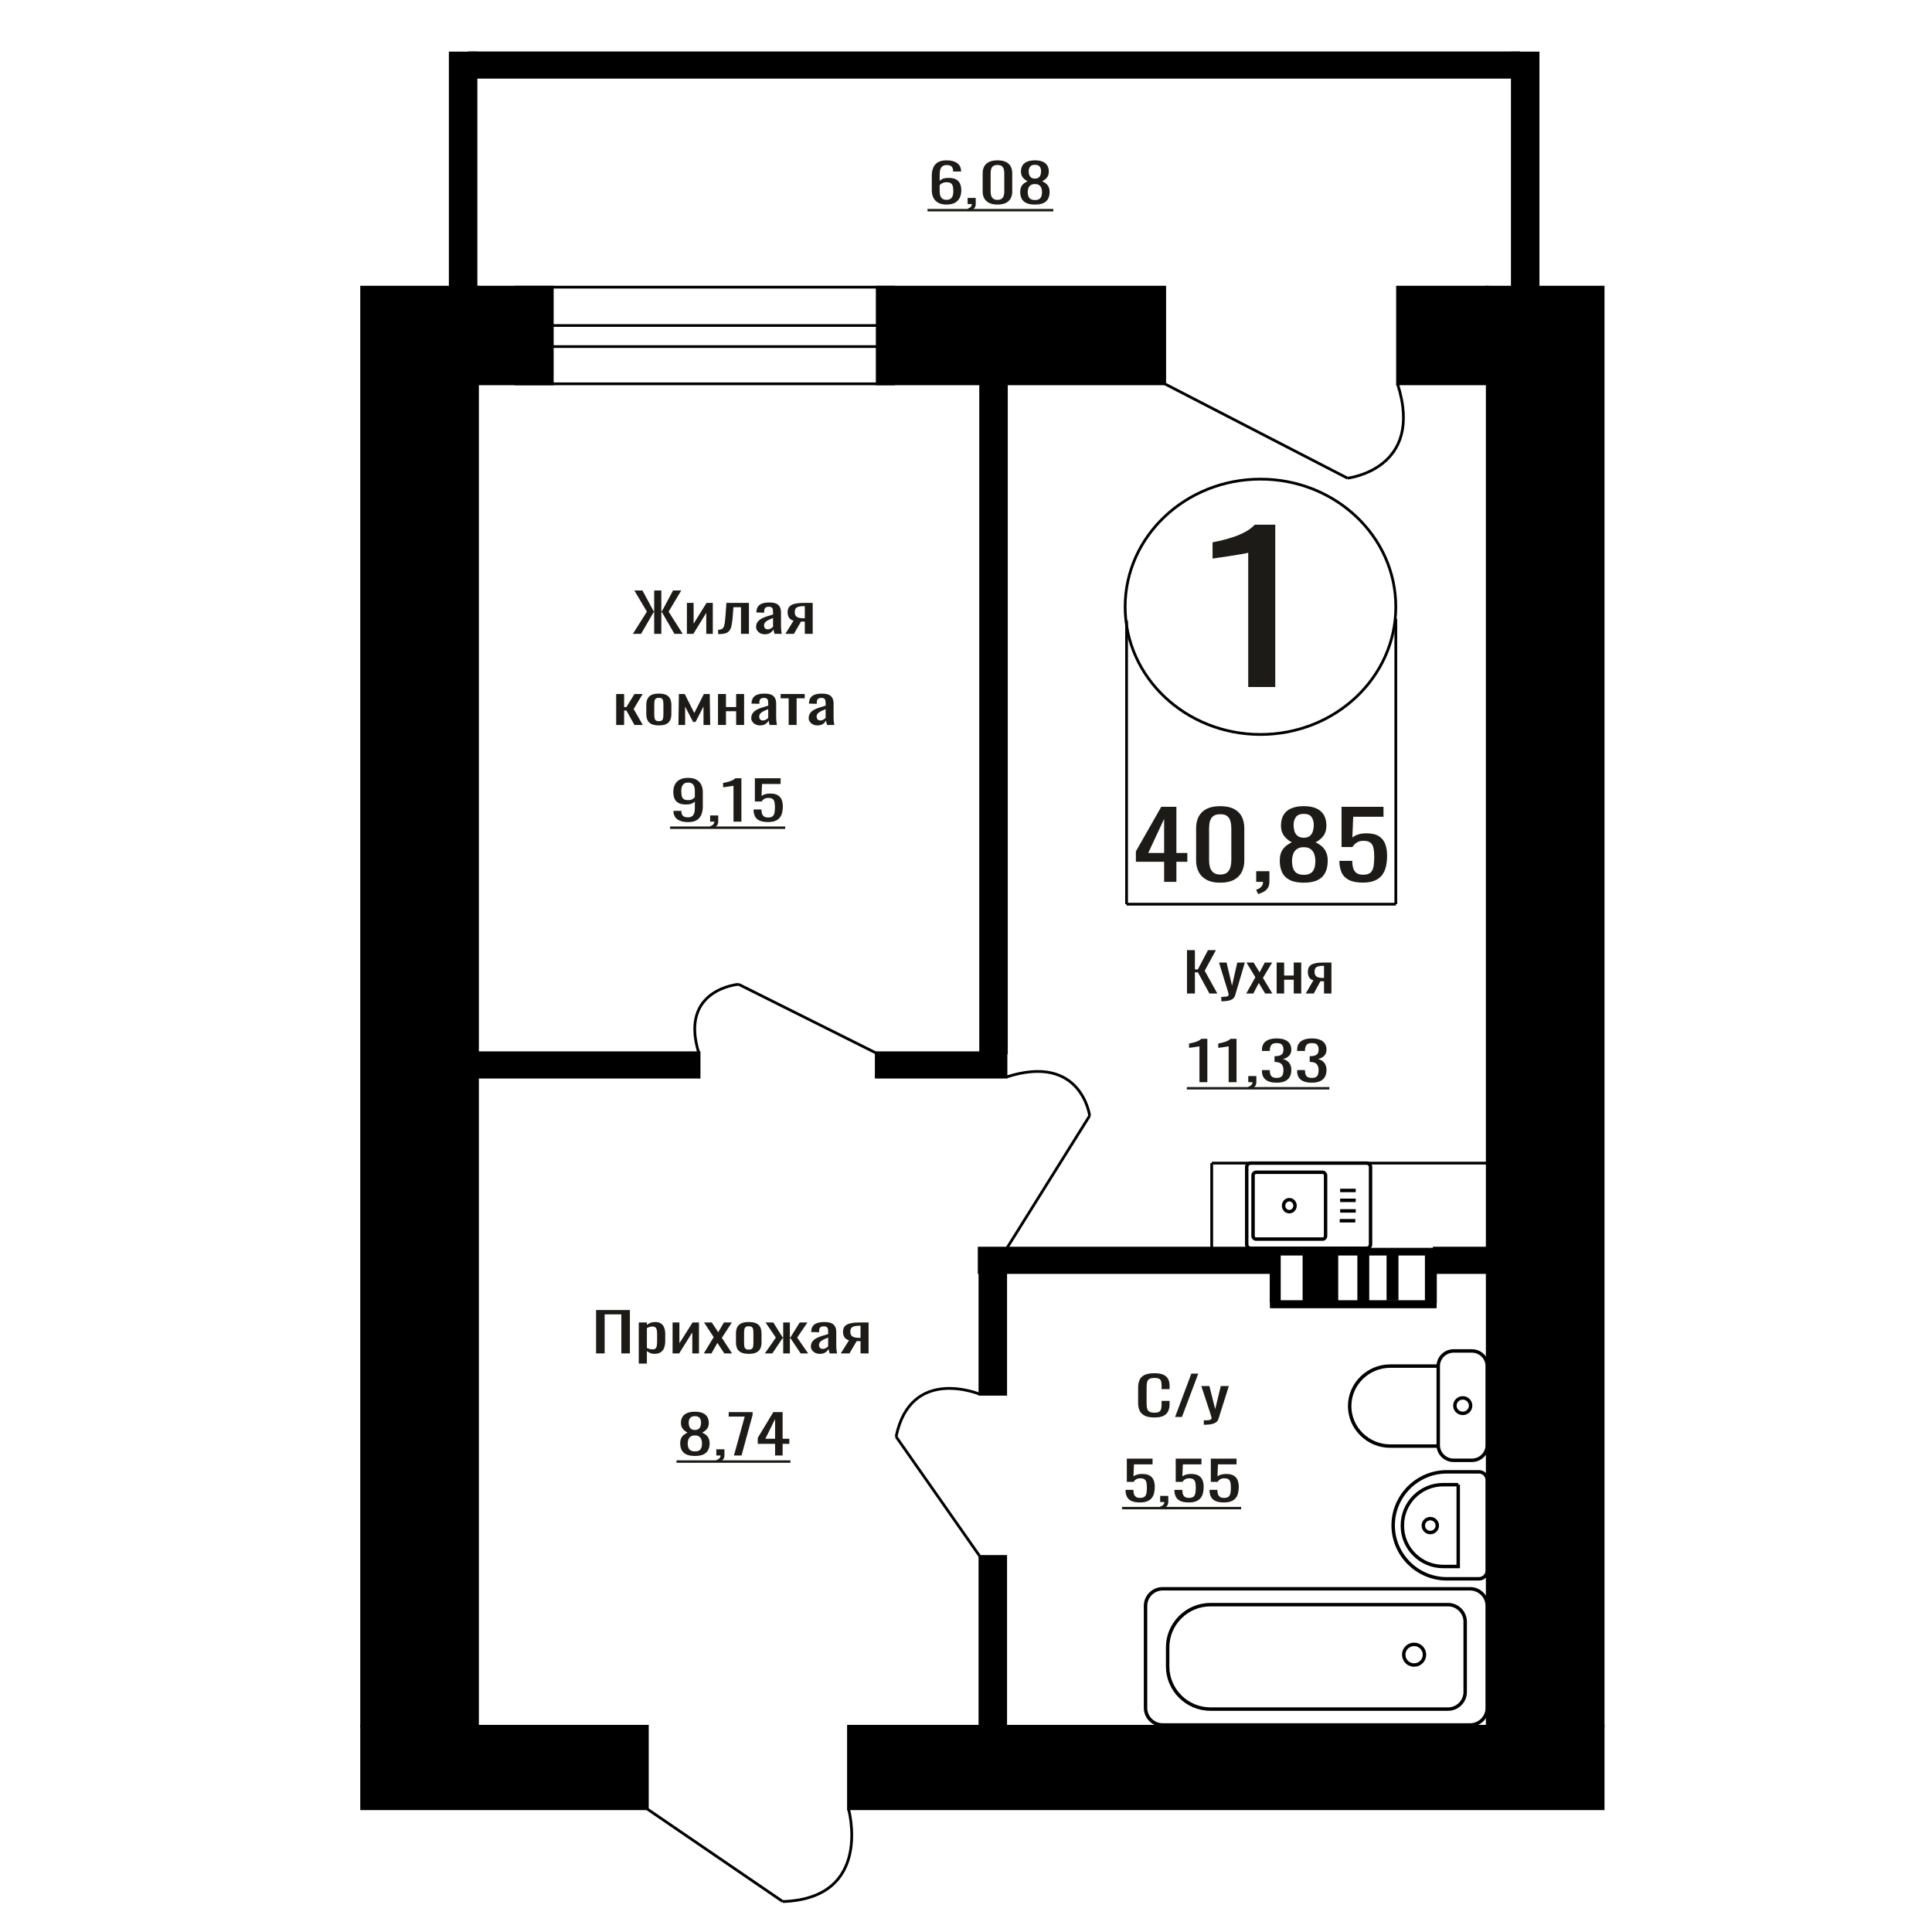 <?xml version="1.0" encoding="UTF-8"?>
<!DOCTYPE svg PUBLIC "-//W3C//DTD SVG 1.1//EN" "http://www.w3.org/Graphics/SVG/1.1/DTD/svg11.dtd">
<!-- Creator: CorelDRAW 2019 -->
<svg xmlns="http://www.w3.org/2000/svg" xml:space="preserve" width="140mm" height="140mm" version="1.1" style="shape-rendering:geometricPrecision; text-rendering:geometricPrecision; image-rendering:optimizeQuality; fill-rule:evenodd; clip-rule:evenodd"
viewBox="0 0 14000 14000"
 xmlns:xlink="http://www.w3.org/1999/xlink">
 <defs>
  <style type="text/css">
   <![CDATA[
    .str1 {stroke:black;stroke-width:25;stroke-miterlimit:22.926}
    .str0 {stroke:black;stroke-width:20;stroke-miterlimit:22.926}
    .fil0 {fill:none}
    .fil3 {fill:black}
    .fil2 {fill:#1C1B17}
    .fil1 {fill:#1C1B17;fill-rule:nonzero}
   ]]>
  </style>
 </defs>
 <g id="Слой_x0020_1">
  <polygon class="fil0 str0" points="6475.35,2781.31 6475.35,2080.84 3738.67,2080.84 3738.67,2781.31 4784.35,2781.31 "/>
  <polygon class="fil1" points="8601.35,7199.21 8601.35,6884.88 8658.71,6884.88 8658.71,7024.58 8680.03,7024.58 8753.64,6884.88 8811.01,6884.88 8729.78,7034.28 8821.16,7199.21 8763.8,7199.21 8680.54,7045.93 8658.71,7045.93 8658.71,7199.21 "/>
  <path id="1" class="fil1" d="M8850.08 7255.48l0 -31.82c13.2,0 23.69,-0.45 31.48,-1.36 7.78,-0.91 13.37,-2.59 16.76,-5.05 3.38,-2.45 5.07,-5.88 5.07,-10.28 0,-2.33 -1.19,-7.5 -3.56,-15.52 -2.37,-8.02 -4.9,-16.56 -7.61,-25.61l-58.88 -190.93 54.82 0 39.6 167.64 38.07 -167.64 54.83 0 -70.06 236.72c-3.05,10.86 -8.63,19.47 -16.75,25.8 -8.13,6.34 -18.53,10.93 -31.22,13.78 -12.69,2.85 -28.01,4.27 -45.94,4.27l-6.61 0z"/>
  <polygon id="2" class="fil1" points="9030.81,7199.21 9096.8,7081.24 9032.34,6974.91 9084.11,6974.91 9127.26,7045.93 9165.34,6974.91 9218.63,6974.91 9151.63,7086.28 9219.65,7199.21 9167.88,7199.21 9121.69,7123.15 9082.09,7199.21 "/>
  <polygon id="3" class="fil1" points="9251.14,7199.21 9251.14,6974.91 9305.46,6974.91 9305.46,7069.21 9375,7069.21 9375,6974.91 9429.31,6974.91 9429.31,7199.21 9375,7199.21 9375,7099.48 9305.46,7099.48 9305.46,7199.21 "/>
  <path id="4" class="fil1" d="M9461.81 7199.21l55.34 -95.07c-9.48,-2.85 -17.18,-7.12 -23.11,-12.81 -5.91,-5.69 -10.23,-12.68 -12.93,-20.96 -2.71,-8.27 -4.07,-17.59 -4.07,-27.94 0,-11.9 2.02,-22.12 6.09,-30.65 4.06,-8.54 10.49,-15.53 19.3,-20.96 8.79,-5.43 20.47,-9.44 35.02,-12.03 14.56,-2.59 32.49,-3.88 53.82,-3.88l56.85 0 0 224.3 -53.82 0 0 -88.48c-5.41,0 -9.98,-0.06 -13.7,-0.19 -3.72,-0.13 -7.78,-0.33 -12.19,-0.58l-48.22 89.25 -58.38 0zm126.41 -112.54c0.67,0 1.78,0 3.29,0 1.52,0 2.46,0 2.79,0l0 -88.09c-0.33,0 -1.27,0 -2.79,0 -1.51,0 -2.45,0 -2.78,0 -15.91,0 -28.52,1.49 -37.82,4.47 -9.31,2.97 -15.83,7.63 -19.56,13.97 -3.71,6.33 -5.57,14.81 -5.57,25.41 0,14.75 4.3,25.75 12.94,32.99 8.63,7.24 25.13,10.99 49.5,11.25z"/>
  <path class="fil1" d="M9045.03 4978.46l0 -973.05c-1.23,0.96 -14.96,3.87 -41.23,8.71 -26.26,4.84 -55.88,9.68 -88.85,14.52 -32.98,4.84 -62.29,9.2 -87.94,13.07 -25.65,3.88 -39.08,5.81 -40.3,5.81l0 -117.64c20.76,-3.87 44.88,-9.19 72.37,-15.97 27.47,-6.78 55.56,-15.01 84.26,-24.69 28.71,-9.68 56.19,-21.78 82.45,-36.31 26.25,-14.52 48.54,-31.46 66.87,-50.83l148.38 0 0 1176.38 -196.01 0z"/>
  <polygon class="fil1" points="4319.4,9807.29 4319.4,9492.96 4564.44,9492.96 4564.44,9807.29 4502.36,9807.29 4502.36,9524.39 4381.49,9524.39 4381.49,9807.29 "/>
  <path id="1" class="fil1" d="M4628.74 9881.02l0 -298.03 58.78 0 0 17.85c6.95,-5.69 15.38,-10.6 25.27,-14.74 9.89,-4.14 21.61,-6.21 35.16,-6.21 16.49,0 29.58,3.04 39.29,9.12 9.71,6.08 16.95,13.71 21.7,22.89 4.76,9.19 7.88,18.5 9.35,27.94 1.46,9.44 2.19,17.53 2.19,24.26l0 54.32c0,15.79 -2.19,30.73 -6.6,44.83 -4.38,14.09 -12.36,25.48 -23.89,34.14 -11.54,8.67 -27.76,13 -48.62,13 -11.36,0 -21.44,-2 -30.23,-6.01 -8.78,-4.01 -16.67,-8.6 -23.62,-13.78l0 90.42 -58.78 0zm101.09 -103.22c10.25,0 17.58,-2.65 21.97,-7.96 4.4,-5.3 7.15,-12.48 8.24,-21.54 1.1,-9.05 1.66,-19.01 1.66,-29.88l0 -54.32c0,-9.32 -0.74,-17.92 -2.21,-25.81 -1.46,-7.89 -4.58,-14.16 -9.33,-18.82 -4.77,-4.66 -12.28,-6.99 -22.53,-6.99 -7.7,0 -15.02,1.17 -21.99,3.5 -6.95,2.32 -12.99,5.04 -18.12,8.15l0 143.58c5.49,2.84 11.72,5.24 18.68,7.18 6.96,1.94 14.83,2.91 23.63,2.91z"/>
  <polygon id="2" class="fil1" points="4873.77,9807.29 4873.77,9582.99 4923.22,9582.99 4923.22,9733.95 5018.81,9582.99 5064.97,9582.99 5064.97,9807.29 5016.62,9807.29 5016.62,9655.17 4921.57,9807.29 "/>
  <polygon id="3" class="fil1" points="5100.12,9807.29 5171.55,9689.32 5101.78,9582.99 5157.82,9582.99 5204.51,9654.01 5245.73,9582.99 5303.41,9582.99 5230.89,9694.36 5304.52,9807.29 5248.48,9807.29 5198.48,9731.23 5155.63,9807.29 "/>
  <path id="4" class="fil1" d="M5425.95 9810.39c-23.44,0 -41.95,-3.36 -55.5,-10.09 -13.55,-6.72 -23.16,-16.29 -28.84,-28.71 -5.68,-12.42 -8.52,-27.04 -8.52,-43.85l0 -65.2c0,-16.81 2.84,-31.43 8.52,-43.85 5.68,-12.42 15.29,-21.99 28.84,-28.71 13.55,-6.73 32.06,-10.09 55.5,-10.09 23.43,0 41.84,3.36 55.22,10.09 13.37,6.72 22.89,16.29 28.57,28.71 5.68,12.42 8.51,27.04 8.51,43.85l0 65.2c0,16.81 -2.83,31.43 -8.51,43.85 -5.68,12.42 -15.2,21.99 -28.57,28.71 -13.38,6.73 -31.79,10.09 -55.22,10.09zm0 -30.65c11.36,0 19.31,-2.33 23.9,-6.99 4.57,-4.65 7.32,-10.8 8.24,-18.43 0.92,-7.63 1.38,-15.59 1.38,-23.87l0 -70.23c0,-8.54 -0.46,-16.56 -1.38,-24.06 -0.92,-7.51 -3.67,-13.65 -8.24,-18.44 -4.59,-4.78 -12.54,-7.18 -23.9,-7.18 -11.35,0 -19.41,2.4 -24.18,7.18 -4.76,4.79 -7.6,10.93 -8.51,18.44 -0.92,7.5 -1.37,15.52 -1.37,24.06l0 70.23c0,8.28 0.45,16.24 1.37,23.87 0.91,7.63 3.75,13.78 8.51,18.43 4.77,4.66 12.83,6.99 24.18,6.99z"/>
  <polygon id="5" class="fil1" points="5542.42,9807.29 5622.09,9692.81 5547.36,9582.99 5603.41,9582.99 5670.99,9690.87 5675.38,9690.87 5675.38,9582.99 5723.73,9582.99 5723.73,9690.87 5728.13,9690.87 5795.16,9582.99 5851.2,9582.99 5776.49,9692.81 5856.14,9807.29 5801.76,9807.29 5728.13,9697.08 5723.73,9697.08 5723.73,9807.29 5675.38,9807.29 5675.38,9697.08 5670.44,9697.08 5596.82,9807.29 "/>
  <path id="6" class="fil1" d="M5939.66 9810.39c-12.44,0 -23.43,-2.52 -32.96,-7.56 -9.53,-5.05 -17.03,-11.52 -22.53,-19.41 -5.49,-7.89 -8.24,-16.23 -8.24,-25.03 0,-13.97 3.3,-25.74 9.89,-35.31 6.59,-9.57 15.66,-17.66 27.2,-24.25 11.53,-6.6 24.9,-12.36 40.11,-17.27 15.2,-4.92 31.23,-9.7 48.08,-14.36l0 -15.91c0,-9.05 -0.74,-16.56 -2.21,-22.51 -1.46,-5.95 -4.49,-10.41 -9.06,-13.39 -4.58,-2.97 -11.44,-4.46 -20.6,-4.46 -8.06,0 -14.56,1.3 -19.51,3.88 -4.94,2.59 -8.51,6.28 -10.71,11.06 -2.21,4.79 -3.3,10.41 -3.3,16.88l0 11.26 -58.24 -1.56c0.73,-24.83 8.79,-43.14 24.18,-54.91 15.38,-11.77 39.19,-17.65 71.43,-17.65 31.49,0 53.84,6.08 67.02,18.24 13.19,12.15 19.78,29.75 19.78,52.77l0 102.45c0,6.98 0.27,13.71 0.82,20.18 0.56,6.47 1.29,12.48 2.2,18.04 0.92,5.57 1.74,10.8 2.48,15.72l-53.85 0c-1.1,-4.14 -2.48,-9.38 -4.12,-15.72 -1.65,-6.33 -2.84,-12.09 -3.57,-17.27 -3.66,8.8 -10.71,17.01 -21.15,24.65 -10.45,7.63 -24.82,11.44 -43.14,11.44zm23.08 -35.7c5.86,0 11.35,-1.16 16.48,-3.49 5.14,-2.33 9.71,-4.98 13.75,-7.95 4.02,-2.98 6.77,-5.37 8.24,-7.18l0 -63.65c-9.16,3.63 -17.77,7.25 -25.83,10.87 -8.05,3.62 -15.1,7.44 -21.15,11.45 -6.05,4.01 -10.8,8.54 -14.29,13.58 -3.48,5.04 -5.22,10.8 -5.22,17.27 0,9.05 2.38,16.17 7.15,21.34 4.76,5.18 11.71,7.76 20.87,7.76z"/>
  <path id="7" class="fil1" d="M6092.4 9807.29l59.89 -95.07c-10.25,-2.85 -18.59,-7.12 -25,-12.81 -6.4,-5.69 -11.07,-12.68 -14,-20.96 -2.94,-8.27 -4.41,-17.59 -4.41,-27.94 0,-11.9 2.2,-22.12 6.6,-30.65 4.39,-8.54 11.36,-15.53 20.88,-20.96 9.52,-5.43 22.16,-9.44 37.91,-12.03 15.75,-2.59 35.17,-3.88 58.24,-3.88l61.54 0 0 224.3 -58.25 0 0 -88.48c-5.86,0 -10.8,-0.06 -14.83,-0.19 -4.03,-0.13 -8.42,-0.33 -13.19,-0.58l-52.19 89.25 -63.19 0zm136.81 -112.54c0.73,0 1.93,0 3.57,0 1.65,0 2.66,0 3.02,0l0 -88.09c-0.36,0 -1.37,0 -3.02,0 -1.64,0 -2.66,0 -3.01,0 -17.22,0 -30.87,1.49 -40.94,4.47 -10.08,2.97 -17.13,7.63 -21.16,13.97 -4.02,6.33 -6.03,14.81 -6.03,25.41 0,14.75 4.65,25.75 14,32.99 9.34,7.24 27.2,10.99 53.57,11.25z"/>
  <ellipse class="fil0 str0" cx="9133.86" cy="4397.08" rx="980.65" ry="925.11"/>
  <line class="fil0 str0" x1="8163.6" y1="4496.74" x2="8163.6" y2= "6552.13" />
  <line class="fil0 str0" x1="10114.52" y1="4484.01" x2="10114.52" y2= "6552.12" />
  <line class="fil0 str0" x1="8163.6" y1="6552.12" x2="10114.52" y2= "6552.12" />
  <path class="fil1" d="M8435.73 6390.24l0 -145.67 -204.69 0 0 -75.19 183.79 -322.9 109.74 0 0 334.31 79.26 0 0 63.78 -79.26 0 0 145.67 -88.84 0zm-114.97 -209.45l114.97 0 0 -247.04 -114.97 247.04z"/>
  <path id="1" class="fil1" d="M8842.49 6396.28c-40.06,0 -73.02,-6.94 -98.85,-20.81 -25.85,-13.87 -45.01,-32.89 -57.49,-57.06 -12.49,-24.17 -18.73,-51.69 -18.73,-82.57l0 -234.29c0,-31.77 6.1,-59.63 18.28,-83.58 12.2,-23.94 31.22,-42.62 57.05,-56.05 25.85,-13.43 59.09,-20.14 99.74,-20.14 40.65,0 73.75,6.71 99.3,20.14 25.55,13.43 44.43,32.11 56.61,56.05 12.2,23.95 18.29,51.81 18.29,83.58l0 234.29c0,31.33 -6.24,59.07 -18.72,83.24 -12.48,24.17 -31.5,43.08 -57.05,56.73 -25.55,13.65 -58.36,20.47 -98.43,20.47zm0 -59.07c22.07,0 38.76,-4.93 50.09,-14.77 11.32,-9.85 19.16,-22.49 23.51,-37.93 4.36,-15.44 6.54,-31.44 6.54,-48l0 -235.63c0,-17.45 -2.04,-33.9 -6.1,-49.34 -4.06,-15.44 -11.76,-27.86 -23.08,-37.26 -11.33,-9.4 -28.32,-14.1 -50.96,-14.1 -22.64,0 -39.78,4.7 -51.39,14.1 -11.61,9.4 -19.45,21.82 -23.51,37.26 -4.08,15.44 -6.1,31.89 -6.1,49.34l0 235.63c0,16.56 2.18,32.56 6.53,48 4.36,15.44 12.48,28.08 24.39,37.93 11.9,9.84 28.6,14.77 50.08,14.77z"/>
  <path id="2" class="fil1" d="M9116.86 6478.18l-14.8 -30.88c15.68,-4.03 28.02,-11.08 37.01,-21.14 9.01,-10.07 13.51,-22.05 13.51,-35.92l-49.66 0 0 -77.2 95.82 0 0 75.86c0,23.72 -6.68,42.63 -20.03,56.72 -13.36,14.1 -33.97,24.95 -61.85,32.56z"/>
  <path id="3" class="fil1" d="M9447.85 6396.28c-42.39,0 -76.36,-6.49 -101.92,-19.47 -25.55,-12.97 -43.98,-31.44 -55.3,-55.38 -11.32,-23.94 -16.98,-52.03 -16.98,-84.25 0,-18.35 2.02,-34.46 6.08,-48.33 4.08,-13.88 10.02,-26.07 17.87,-36.59 7.84,-10.52 17.13,-19.69 27.87,-27.52 10.74,-7.84 22.5,-14.88 35.28,-21.15 -23.24,-12.08 -42.1,-27.86 -56.62,-47.33 -14.52,-19.46 -21.78,-44.19 -21.78,-74.18 0,-28.64 5.8,-53.48 17.42,-74.51 11.62,-21.04 29.76,-37.26 54.44,-48.67 24.68,-11.41 55.9,-17.12 93.64,-17.12 37.74,0 68.66,5.71 92.76,17.12 24.09,11.41 41.96,27.63 53.57,48.67 11.61,21.03 17.41,45.87 17.41,74.51 0,30.44 -7.11,55.27 -21.33,74.52 -14.23,19.24 -33.24,34.91 -57.05,46.99 12.77,6.27 24.52,13.31 35.27,21.15 10.74,7.83 20.03,17 27.88,27.52 7.84,10.52 13.93,22.71 18.28,36.59 4.36,13.87 6.54,29.98 6.54,48.33 0,32.22 -5.67,60.31 -16.98,84.25 -11.33,23.94 -29.62,42.41 -54.87,55.38 -25.27,12.98 -59.09,19.47 -101.48,19.47zm0 -57.06c22.64,0 40.07,-4.47 52.26,-13.43 12.19,-8.95 20.46,-21.03 24.82,-36.25 4.35,-15.21 6.53,-32.22 6.53,-51.02 0,-17 -2.47,-33 -7.4,-47.99 -4.94,-15 -13.5,-27.3 -25.7,-36.93 -12.18,-9.62 -29.02,-14.43 -50.51,-14.43 -21.49,0 -38.47,4.7 -50.95,14.1 -12.5,9.4 -21.35,21.59 -26.58,36.58 -5.22,15 -7.83,31.22 -7.83,48.67 0,18.8 2.32,35.81 6.97,51.02 4.64,15.22 13.2,27.3 25.69,36.25 12.49,8.96 30.05,13.43 52.7,13.43zm0 -268.52c19.73,-0.45 34.69,-5.15 44.85,-14.1 10.16,-8.95 17.27,-20.48 21.35,-34.57 4.06,-14.1 6.1,-28.76 6.1,-43.97 0,-22.38 -5.23,-41.4 -15.69,-57.07 -10.45,-15.66 -29.32,-23.49 -56.61,-23.49 -27.3,0 -46.46,7.83 -57.49,23.49 -11.03,15.67 -16.55,34.69 -16.55,57.07 0,15.21 2.03,29.87 6.1,43.97 4.06,14.09 11.46,25.62 22.2,34.57 10.75,8.95 25.99,13.65 45.74,14.1z"/>
  <path id="4" class="fil1" d="M9876.38 6395.61c-42.38,0 -76.07,-6.27 -101.03,-18.8 -24.98,-12.53 -42.83,-30.65 -53.57,-54.37 -10.75,-23.72 -16.12,-51.92 -16.12,-84.59l93.2 0c0,16.11 1.74,31.89 5.23,47.33 3.48,15.44 10.88,28.2 22.21,38.26 11.33,10.07 28.6,15.11 51.82,15.11 25.55,0 43.84,-5.71 54.87,-17.12 11.05,-11.41 18.01,-26.85 20.91,-46.32 2.9,-19.47 4.36,-41.51 4.36,-66.12 0,-24.62 -1.74,-45.54 -5.23,-62.77 -3.48,-17.23 -10.75,-30.43 -21.78,-39.61 -11.02,-9.17 -28.45,-13.76 -52.26,-13.76 -19.16,0 -35.42,4.59 -48.77,13.76 -13.35,9.18 -23.23,19.58 -29.62,31.22l-79.25 0 0 -291.35 303.97 0 0 71.83 -219.49 0 -6.1 150.37c11.61,-9.4 25.99,-16.78 43.11,-22.15 17.14,-5.37 36.74,-8.06 58.81,-8.06 38.31,0 68.36,6.94 90.15,20.81 21.77,13.88 37.16,32.9 46.16,57.07 8.99,24.16 13.49,51.91 13.49,83.24 0,27.75 -2.6,53.59 -7.83,77.53 -5.23,23.95 -14.38,44.76 -27.44,62.44 -13.07,17.67 -30.92,31.44 -53.56,41.28 -22.66,9.85 -51.4,14.77 -86.24,14.77z"/>
  <path class="fil1" d="M5035.77 10550.38c-25.99,0 -46.83,-3.75 -62.51,-11.25 -15.67,-7.5 -26.99,-18.18 -33.93,-32.02 -6.94,-13.84 -10.42,-30.07 -10.42,-48.7 0,-10.6 1.25,-19.92 3.74,-27.94 2.49,-8.02 6.14,-15.07 10.95,-21.15 4.82,-6.08 10.52,-11.38 17.1,-15.91 6.6,-4.53 13.81,-8.6 21.65,-12.22 -14.25,-6.99 -25.83,-16.11 -34.73,-27.36 -8.91,-11.25 -13.37,-25.55 -13.37,-42.88 0,-16.56 3.57,-30.92 10.69,-43.08 7.13,-12.15 18.25,-21.53 33.4,-28.13 15.13,-6.6 34.29,-9.9 57.43,-9.9 23.17,0 42.14,3.3 56.91,9.9 14.79,6.6 25.74,15.98 32.87,28.13 7.12,12.16 10.69,26.52 10.69,43.08 0,17.59 -4.37,31.95 -13.1,43.07 -8.73,11.13 -20.39,20.18 -35,27.17 7.85,3.62 15.06,7.69 21.65,12.22 6.59,4.53 12.29,9.83 17.1,15.91 4.8,6.08 8.55,13.13 11.22,21.15 2.67,8.02 4.01,17.34 4.01,27.94 0,18.63 -3.47,34.86 -10.43,48.7 -6.94,13.84 -18.16,24.52 -33.66,32.02 -15.49,7.5 -36.24,11.25 -62.26,11.25zm0 -32.98c13.9,0 24.6,-2.59 32.07,-7.76 7.48,-5.18 12.56,-12.16 15.23,-20.96 2.67,-8.8 4.01,-18.63 4.01,-29.49 0,-9.83 -1.51,-19.08 -4.54,-27.75 -3.03,-8.66 -8.28,-15.78 -15.77,-21.34 -7.48,-5.56 -17.8,-8.34 -31,-8.34 -13.17,0 -23.58,2.71 -31.25,8.14 -7.66,5.44 -13.08,12.49 -16.29,21.15 -3.21,8.67 -4.81,18.05 -4.81,28.14 0,10.86 1.42,20.69 4.27,29.49 2.85,8.8 8.11,15.78 15.77,20.96 7.65,5.17 18.43,7.76 32.31,7.76zm0 -155.23c12.12,-0.26 21.29,-2.97 27.53,-8.15 6.24,-5.17 10.6,-11.83 13.1,-19.98 2.49,-8.15 3.73,-16.62 3.73,-25.42 0,-12.93 -3.2,-23.93 -9.61,-32.98 -6.42,-9.06 -18,-13.59 -34.75,-13.59 -16.73,0 -28.49,4.53 -35.26,13.59 -6.76,9.05 -10.15,20.05 -10.15,32.98 0,8.8 1.25,17.27 3.75,25.42 2.49,8.15 7.03,14.81 13.62,19.98 6.59,5.18 15.94,7.89 28.04,8.15z"/>
  <path id="1" class="fil1" d="M5199.29 10597.73l-9.09 -17.85c9.63,-2.33 17.19,-6.41 22.71,-12.23 5.52,-5.82 8.29,-12.74 8.29,-20.76l-30.46 0 0 -44.63 58.78 0 0 43.85c0,13.72 -4.1,24.65 -12.29,32.79 -8.2,8.15 -20.84,14.43 -37.94,18.83z"/>
  <polygon id="2" class="fil1" points="5318.45,10546.89 5396.47,10265.16 5280.52,10265.16 5280.52,10232.56 5453.65,10232.56 5453.65,10252.74 5373.49,10546.89 "/>
  <path id="3" class="fil1" d="M5616.62 10546.89l0 -84.21 -125.58 0 0 -43.46 112.75 -186.66 67.34 0 0 193.26 48.62 0 0 36.86 -48.62 0 0 84.21 -54.51 0zm-70.54 -121.07l70.54 0 0 -142.81 -70.54 142.81z"/>
  <polygon id="4" class="fil2" points="4902.19,10582.17 5727.76,10582.17 5727.76,10599.81 4902.19,10599.81 "/>
  <path class="fil1" d="M8364.98 10271.46c-30.96,0 -55,-4.65 -72.1,-13.97 -17.11,-9.31 -29,-21.86 -35.65,-37.64 -6.67,-15.78 -10,-33.37 -10,-52.78l0 -110.98c0,-21.21 3.33,-39.71 10,-55.49 6.65,-15.78 18.54,-28.01 35.65,-36.68 17.1,-8.66 41.14,-13 72.1,-13 27.38,0 49.07,3.63 65.1,10.87 16.02,7.24 27.55,17.59 34.56,31.05 7.03,13.45 10.54,29.62 10.54,48.5l0 24.84 -57.79 0 0 -22.12c0,-11.64 -0.82,-21.93 -2.44,-30.85 -1.61,-8.93 -6.03,-15.85 -13.24,-20.76 -7.19,-4.92 -19.26,-7.38 -36.19,-7.38 -17.28,0 -29.88,2.66 -37.8,7.96 -7.92,5.3 -13.06,12.81 -15.4,22.51 -2.34,9.7 -3.5,21.02 -3.5,33.95l0 124.57c0,15.78 1.79,28.26 5.4,37.45 3.59,9.18 9.53,15.71 17.81,19.59 8.29,3.88 19.45,5.83 33.49,5.83 16.57,0 28.46,-2.66 35.65,-7.96 7.21,-5.3 11.71,-12.61 13.52,-21.93 1.79,-9.31 2.7,-20.17 2.7,-32.59l0 -23.29 57.79 0 0 23.29c0,19.14 -3.24,36.02 -9.73,50.64 -6.47,14.62 -17.63,26 -33.49,34.15 -15.84,8.15 -38.17,12.22 -66.98,12.22z"/>
  <polygon id="1" class="fil1" points="8515.14,10267.97 8632.9,9953.64 8683.14,9953.64 8564.85,10267.97 "/>
  <path id="2" class="fil1" d="M8723.1 10324.24l0 -31.82c14.05,0 25.21,-0.45 33.49,-1.36 8.29,-0.91 14.23,-2.59 17.83,-5.05 3.61,-2.45 5.41,-5.88 5.41,-10.28 0,-2.33 -1.27,-7.5 -3.79,-15.52 -2.52,-8.02 -5.22,-16.56 -8.1,-25.61l-62.65 -190.93 58.33 0 42.14 167.64 40.5 -167.64 58.34 0 -74.54 236.72c-3.24,10.86 -9.19,19.47 -17.83,25.8 -8.64,6.34 -19.71,10.93 -33.21,13.78 -13.5,2.85 -29.8,4.27 -48.89,4.27l-7.03 0z"/>
  <path class="fil0 str1" d="M10777.18 9899.24l0 572.91c0,60.37 -50.11,109.76 -111.37,109.76l-132.41 0c-61.26,0 -111.38,-49.39 -111.38,-109.76l0 -572.91c0,-60.36 50.12,-109.75 111.38,-109.75l132.41 0c61.26,0 111.37,49.39 111.37,109.75zm-355.16 0l0 579.77 -347.71 0c-161.79,0 -294.16,-130.44 -294.16,-289.88l0 -0.01c0,-159.43 132.37,-289.88 294.16,-289.88l347.71 0zm234.59 286.45c0,31.03 -25.53,56.18 -57.01,56.18 -31.49,0 -57.01,-25.15 -57.01,-56.18 0,-31.02 25.52,-56.17 57.01,-56.17 31.48,0 57.01,25.15 57.01,56.17z"/>
  <path class="fil0 str1" d="M9061.6 9045.37l842.41 0c15.11,0 27.48,-12.96 27.48,-28.79l0 -559.44c0,-15.84 -12.37,-28.79 -27.48,-28.79l-842.41 0c-15.11,0 -27.48,12.95 -27.48,28.79l0 559.44c0,15.83 12.37,28.79 27.48,28.79zm40.06 -66.45l482.39 0c11.86,0 21.56,-10.16 21.56,-22.58l0 -438.95c0,-12.43 -9.7,-22.6 -21.56,-22.6l-482.39 0c-11.86,0 -21.56,10.17 -21.56,22.6l0 438.95c0,12.42 9.7,22.58 21.56,22.58zm241.19 -198.64c22.89,0 41.45,-19.44 41.45,-43.42 0,-23.98 -18.56,-43.42 -41.45,-43.42 -22.88,0 -41.44,19.44 -41.44,43.42 0,23.98 18.56,43.42 41.44,43.42zm365.2 65.74l112.97 0m-109.83 -71.44l112.97 0m-112.97 -76.56l112.97 0m-112.97 -71.44l112.97 0"/>
  <path class="fil1" d="M4986.52 5957.25c-22.43,0 -41.59,-3.04 -57.44,-9.12 -15.85,-6.08 -27.88,-14.94 -36.07,-26.58 -8.2,-11.64 -12.46,-25.74 -12.82,-42.3 0,-0.51 0,-1.1 0,-1.74 0,-0.65 0,-1.23 0,-1.75l57.17 0c0,15 3.39,26.58 10.16,34.73 6.76,8.15 19.94,12.23 39.53,12.23 10.69,0 19.6,-2.4 26.73,-7.18 7.12,-4.79 12.46,-12.16 16.03,-22.12 3.55,-9.96 5.34,-22.58 5.34,-37.84l0 -47.73c-5.34,6.47 -13.27,11.71 -23.78,15.72 -10.5,4.01 -23.6,6.01 -39.27,6.01 -23.88,0 -42.58,-3.82 -56.11,-11.45 -13.54,-7.63 -23.07,-18.24 -28.59,-31.82 -5.52,-13.58 -8.29,-29.43 -8.29,-47.54 0,-19.14 3.57,-36.41 10.7,-51.8 7.12,-15.39 18.61,-27.62 34.47,-36.67 15.85,-9.06 36.6,-13.59 62.24,-13.59 24.93,0 45.24,4.6 60.91,13.78 15.69,9.19 27.17,21.54 34.47,37.06 7.31,15.52 10.96,32.86 10.96,52l0 105.55c0,20.18 -3.21,38.81 -9.62,55.88 -6.41,17.08 -17.27,30.73 -32.6,40.94 -15.31,10.22 -36.68,15.33 -64.12,15.33zm0 -159.1c12.47,0 22.62,-2.27 30.46,-6.79 7.84,-4.53 13.89,-9.51 18.17,-14.94l0 -46.57c0,-10.87 -1.43,-20.76 -4.28,-29.69 -2.85,-8.92 -7.84,-16.04 -14.95,-21.34 -7.14,-5.3 -16.93,-7.96 -29.4,-7.96 -12.46,0 -22.35,2.72 -29.65,8.15 -7.31,5.44 -12.47,12.49 -15.5,21.15 -3.03,8.67 -4.53,18.18 -4.53,28.53 0,12.41 0.79,23.93 2.39,34.53 1.61,10.61 5.88,19.08 12.82,25.42 6.96,6.34 18.44,9.51 34.47,9.51z"/>
  <path id="1" class="fil1" d="M5154.32 6004.6l-9.09 -17.85c9.62,-2.33 17.18,-6.41 22.7,-12.23 5.53,-5.82 8.29,-12.74 8.29,-20.76l-30.46 0 0 -44.63 58.79 0 0 43.85c0,13.72 -4.11,24.65 -12.3,32.79 -8.19,8.15 -20.83,14.43 -37.93,18.83z"/>
  <path id="2" class="fil1" d="M5315.16 5953.76l0 -260c-0.36,0.26 -4.36,1.03 -12.02,2.33 -7.67,1.29 -16.3,2.59 -25.91,3.88 -9.63,1.29 -18.18,2.46 -25.66,3.49 -7.48,1.04 -11.4,1.55 -11.76,1.55l0 -31.43c6.06,-1.03 13.1,-2.46 21.11,-4.27 8.02,-1.81 16.21,-4.01 24.58,-6.59 8.37,-2.59 16.39,-5.83 24.04,-9.71 7.67,-3.88 14.17,-8.4 19.51,-13.58l43.28 0 0 314.33 -57.17 0z"/>
  <path id="3" class="fil1" d="M5565.23 5956.86c-26.01,0 -46.66,-3.62 -61.99,-10.86 -15.31,-7.24 -26.27,-17.72 -32.85,-31.43 -6.6,-13.72 -9.89,-30.01 -9.89,-48.9l57.17 0c0,9.31 1.08,18.43 3.21,27.36 2.14,8.92 6.68,16.3 13.63,22.12 6.94,5.82 17.55,8.73 31.78,8.73 15.69,0 26.91,-3.3 33.67,-9.9 6.78,-6.59 11.04,-15.52 12.83,-26.77 1.78,-11.26 2.68,-24 2.68,-38.23 0,-14.23 -1.08,-26.32 -3.21,-36.28 -2.14,-9.96 -6.6,-17.59 -13.36,-22.9 -6.77,-5.3 -17.46,-7.95 -32.07,-7.95 -11.74,0 -21.73,2.65 -29.92,7.95 -8.19,5.31 -14.25,11.32 -18.16,18.05l-48.64 0 0 -168.42 186.5 0 0 41.52 -134.65 0 -3.75 86.93c7.12,-5.43 15.95,-9.7 26.45,-12.81 10.51,-3.1 22.53,-4.65 36.06,-4.65 23.52,0 41.96,4.01 55.32,12.03 13.35,8.02 22.79,19.01 28.31,32.98 5.52,13.97 8.29,30.01 8.29,48.12 0,16.04 -1.61,30.98 -4.81,44.82 -3.21,13.84 -8.82,25.87 -16.84,36.09 -8.01,10.22 -18.96,18.18 -32.85,23.87 -13.9,5.69 -31.54,8.53 -52.91,8.53z"/>
  <polygon id="4" class="fil2" points="4855.61,5989.04 5689.74,5989.04 5689.74,6006.68 4855.61,6006.68 "/>
  <path class="fil0 str1" d="M10617.28 11751.54l0 509.53c0,67.98 -55.81,123.6 -124.04,123.6l-1721.92 0c-170.58,0 -310.13,-139.05 -310.13,-309l0 -138.73c0,-169.96 139.55,-309 310.13,-309l1721.92 0c68.23,0 124.04,55.62 124.04,123.6zm159.9 -115.09l0 739.7c0,67.98 -55.83,123.6 -124.04,123.6l-2228.13 0c-68.23,0 -124.05,-55.62 -124.05,-123.6l0 -739.7c0,-67.97 55.82,-123.59 124.05,-123.59l2228.13 0c68.21,0 124.04,55.62 124.04,123.59zm-454.9 354.1c0,41.35 -33.65,74.88 -75.16,74.88 -41.5,0 -75.16,-33.53 -75.16,-74.88 0,-41.36 33.66,-74.89 75.16,-74.89 41.51,0 75.16,33.53 75.16,74.89z"/>
  <path class="fil1" d="M8260.54 10887.29c-26.01,0 -46.66,-3.62 -61.99,-10.86 -15.31,-7.24 -26.27,-17.72 -32.85,-31.43 -6.6,-13.72 -9.89,-30.01 -9.89,-48.9l57.17 0c0,9.31 1.08,18.43 3.21,27.36 2.13,8.92 6.68,16.3 13.63,22.12 6.94,5.82 17.55,8.73 31.78,8.73 15.69,0 26.91,-3.3 33.67,-9.9 6.77,-6.59 11.04,-15.52 12.83,-26.77 1.78,-11.26 2.67,-24 2.67,-38.23 0,-14.23 -1.07,-26.32 -3.2,-36.28 -2.14,-9.96 -6.6,-17.59 -13.36,-22.9 -6.77,-5.3 -17.46,-7.95 -32.07,-7.95 -11.75,0 -21.73,2.65 -29.92,7.95 -8.19,5.31 -14.25,11.32 -18.16,18.05l-48.64 0 0 -168.42 186.5 0 0 41.52 -134.66 0 -3.74 86.93c7.12,-5.43 15.94,-9.7 26.45,-12.81 10.51,-3.1 22.53,-4.65 36.06,-4.65 23.52,0 41.96,4.01 55.32,12.03 13.35,8.02 22.79,19.01 28.31,32.98 5.52,13.97 8.29,30.01 8.29,48.12 0,16.04 -1.61,30.98 -4.81,44.82 -3.21,13.84 -8.83,25.87 -16.84,36.09 -8.01,10.22 -18.96,18.18 -32.85,23.87 -13.9,5.69 -31.54,8.53 -52.91,8.53z"/>
  <path id="1" class="fil1" d="M8415.51 10935.03l-9.09 -17.85c9.62,-2.33 17.18,-6.41 22.71,-12.23 5.52,-5.82 8.29,-12.74 8.29,-20.76l-30.46 0 0 -44.63 58.78 0 0 43.85c0,13.72 -4.1,24.65 -12.3,32.79 -8.19,8.15 -20.83,14.43 -37.93,18.83z"/>
  <path id="2" class="fil1" d="M8614.83 10887.29c-26.02,0 -46.67,-3.62 -62,-10.86 -15.31,-7.24 -26.27,-17.72 -32.85,-31.43 -6.6,-13.72 -9.89,-30.01 -9.89,-48.9l57.17 0c0,9.31 1.08,18.43 3.21,27.36 2.14,8.92 6.68,16.3 13.64,22.12 6.93,5.82 17.54,8.73 31.78,8.73 15.68,0 26.9,-3.3 33.66,-9.9 6.78,-6.59 11.05,-15.52 12.84,-26.77 1.77,-11.26 2.67,-24 2.67,-38.23 0,-14.23 -1.08,-26.32 -3.21,-36.28 -2.14,-9.96 -6.6,-17.59 -13.36,-22.9 -6.77,-5.3 -17.46,-7.95 -32.07,-7.95 -11.74,0 -21.73,2.65 -29.92,7.95 -8.19,5.31 -14.25,11.32 -18.16,18.05l-48.64 0 0 -168.42 186.5 0 0 41.52 -134.65 0 -3.75 86.93c7.12,-5.43 15.95,-9.7 26.45,-12.81 10.51,-3.1 22.53,-4.65 36.07,-4.65 23.52,0 41.95,4.01 55.31,12.03 13.36,8.02 22.79,19.01 28.31,32.98 5.52,13.97 8.29,30.01 8.29,48.12 0,16.04 -1.61,30.98 -4.81,44.82 -3.2,13.84 -8.82,25.87 -16.84,36.09 -8.01,10.22 -18.96,18.18 -32.85,23.87 -13.89,5.69 -31.53,8.53 -52.9,8.53z"/>
  <path id="3" class="fil1" d="M8869.18 10887.29c-26.01,0 -46.67,-3.62 -61.99,-10.86 -15.31,-7.24 -26.27,-17.72 -32.86,-31.43 -6.59,-13.72 -9.88,-30.01 -9.88,-48.9l57.17 0c0,9.31 1.07,18.43 3.21,27.36 2.13,8.92 6.68,16.3 13.63,22.12 6.94,5.82 17.54,8.73 31.78,8.73 15.68,0 26.91,-3.3 33.67,-9.9 6.77,-6.59 11.04,-15.52 12.83,-26.77 1.78,-11.26 2.67,-24 2.67,-38.23 0,-14.23 -1.07,-26.32 -3.21,-36.28 -2.13,-9.96 -6.59,-17.59 -13.35,-22.9 -6.78,-5.3 -17.46,-7.95 -32.07,-7.95 -11.75,0 -21.73,2.65 -29.92,7.95 -8.2,5.31 -14.26,11.32 -18.17,18.05l-48.63 0 0 -168.42 186.5 0 0 41.52 -134.66 0 -3.74 86.93c7.12,-5.43 15.94,-9.7 26.45,-12.81 10.51,-3.1 22.53,-4.65 36.06,-4.65 23.52,0 41.96,4.01 55.31,12.03 13.36,8.02 22.79,19.01 28.32,32.98 5.52,13.97 8.29,30.01 8.29,48.12 0,16.04 -1.62,30.98 -4.81,44.82 -3.21,13.84 -8.83,25.87 -16.84,36.09 -8.02,10.22 -18.96,18.18 -32.86,23.87 -13.89,5.69 -31.53,8.53 -52.9,8.53z"/>
  <polygon id="4" class="fil2" points="8130.69,10919.47 8993.69,10919.47 8993.69,10937.11 8130.69,10937.11 "/>
  <polygon id="5" class="fil2" points="8993.69,10919.47 8993.69,10919.47 8993.69,10937.11 8993.69,10937.11 "/>
  <polygon id="6" class="fil2" points="8130.69,11579.95 8130.69,11579.95 8130.69,11597.59 8130.69,11597.59 "/>
  <polygon id="7" class="fil2" points="8130.69,11579.95 8130.69,11579.95 8130.69,11597.59 8130.69,11597.59 "/>
  <path class="fil0 str1" d="M10777.18 10725.66l0 654.71c0,33.15 -27.19,60.26 -60.43,60.26l-232.55 0c-213.8,0 -388.71,-174.42 -388.71,-387.61l0 -0.01c0,-213.19 174.91,-387.61 388.71,-387.61l232.55 0c33.24,0 60.43,27.11 60.43,60.26zm-210.31 32.78l0 592.92 -109.54 0c-162.32,0 -295.13,-132.43 -295.13,-294.29l0 -4.34c0,-161.85 132.81,-294.29 295.13,-294.29l109.54 0zm-151.76 296.46c0,27.86 -22.64,50.43 -50.58,50.43 -27.93,0 -50.57,-22.57 -50.57,-50.43 0,-27.85 22.64,-50.43 50.57,-50.43 27.94,0 50.58,22.58 50.58,50.43z"/>
  <line class="fil0 str0" x1="7100.96" y1="11278.63" x2="6493.34" y2= "10410.67" />
  <path class="fil0 str0" d="M7100.96 10103.31c0,0 -500.98,-210.5 -607.62,307.36"/>
  <polygon class="fil1" points="4586.3,4592.97 4687.64,4432.31 4596.55,4278.64 4655.29,4278.64 4737.22,4430.37 4740.46,4430.37 4740.46,4278.64 4792.2,4278.64 4792.2,4430.37 4795.98,4430.37 4877.36,4278.64 4936.65,4278.64 4845.02,4432.31 4946.89,4592.97 4887.07,4592.97 4796.52,4435.81 4792.2,4435.81 4792.2,4592.97 4740.46,4592.97 4740.46,4435.81 4736.68,4435.81 4645.59,4592.97 "/>
  <polygon id="1" class="fil1" points="4977.63,4592.97 4977.63,4368.67 5026.13,4368.67 5026.13,4519.63 5119.91,4368.67 5165.19,4368.67 5165.19,4592.97 5117.76,4592.97 5117.76,4440.85 5024.52,4592.97 "/>
  <path id="2" class="fil1" d="M5204 4594.91l0 -31.43c10.78,0 19.31,-1.55 25.6,-4.66 6.29,-3.1 11.14,-8.34 14.56,-15.72 3.41,-7.37 6.01,-17.33 7.8,-29.88 1.81,-12.54 3.42,-28.26 4.87,-47.15l7 -97.4 163.31 0 0 224.3 -57.67 0 0 -192.87 -54.97 0 -4.85 65.97c-1.81,25.62 -4.4,46.83 -7.82,63.65 -3.42,16.81 -8.71,29.94 -15.91,39.38 -7.18,9.45 -16.79,16.11 -28.83,19.99 -12.04,3.88 -27.57,5.82 -46.63,5.82l-6.46 0z"/>
  <path id="3" class="fil1" d="M5541.41 4596.07c-12.21,0 -22.98,-2.52 -32.33,-7.56 -9.35,-5.05 -16.71,-11.52 -22.1,-19.41 -5.39,-7.89 -8.08,-16.23 -8.08,-25.03 0,-13.97 3.23,-25.74 9.69,-35.31 6.47,-9.57 15.36,-17.66 26.68,-24.25 11.32,-6.6 24.44,-12.36 39.35,-17.27 14.92,-4.92 30.64,-9.7 47.17,-14.36l0 -15.91c0,-9.05 -0.72,-16.56 -2.16,-22.51 -1.44,-5.95 -4.41,-10.41 -8.89,-13.39 -4.49,-2.97 -11.23,-4.46 -20.21,-4.46 -7.91,0 -14.28,1.3 -19.14,3.88 -4.85,2.59 -8.35,6.28 -10.5,11.06 -2.17,4.79 -3.24,10.41 -3.24,16.88l0 11.26 -57.14 -1.56c0.72,-24.83 8.62,-43.14 23.72,-54.91 15.08,-11.77 38.45,-17.65 70.07,-17.65 30.9,0 52.83,6.08 65.76,18.24 12.93,12.15 19.4,29.75 19.4,52.77l0 102.45c0,6.98 0.27,13.71 0.81,20.18 0.54,6.47 1.26,12.48 2.15,18.04 0.9,5.57 1.71,10.8 2.43,15.72l-52.82 0c-1.08,-4.14 -2.43,-9.38 -4.04,-15.72 -1.63,-6.33 -2.79,-12.09 -3.5,-17.27 -3.6,8.8 -10.52,17.01 -20.75,24.65 -10.26,7.63 -24.35,11.44 -42.33,11.44zm22.64 -35.7c5.75,0 11.14,-1.16 16.17,-3.49 5.04,-2.33 9.53,-4.98 13.49,-7.95 3.94,-2.98 6.64,-5.37 8.08,-7.18l0 -63.65c-8.98,3.63 -17.43,7.25 -25.33,10.87 -7.91,3.62 -14.82,7.44 -20.75,11.45 -5.93,4.01 -10.6,8.54 -14.02,13.58 -3.42,5.04 -5.12,10.8 -5.12,17.27 0,9.05 2.33,16.17 7.01,21.34 4.67,5.18 11.49,7.76 20.47,7.76z"/>
  <path id="4" class="fil1" d="M5691.26 4592.97l58.75 -95.07c-10.06,-2.85 -18.24,-7.12 -24.53,-12.81 -6.28,-5.69 -10.86,-12.68 -13.74,-20.96 -2.87,-8.27 -4.32,-17.59 -4.32,-27.94 0,-11.9 2.16,-22.12 6.48,-30.65 4.3,-8.54 11.14,-15.53 20.48,-20.96 9.34,-5.43 21.74,-9.44 37.19,-12.03 15.46,-2.59 34.5,-3.88 57.14,-3.88l60.36 0 0 224.3 -57.14 0 0 -88.48c-5.75,0 -10.6,-0.06 -14.54,-0.19 -3.96,-0.13 -8.26,-0.33 -12.95,-0.58l-51.19 89.25 -61.99 0zm134.21 -112.54c0.71,0 1.89,0 3.5,0 1.61,0 2.62,0 2.96,0l0 -88.09c-0.34,0 -1.35,0 -2.96,0 -1.61,0 -2.61,0 -2.95,0 -16.89,0 -30.28,1.49 -40.16,4.47 -9.89,2.97 -16.81,7.63 -20.77,13.97 -3.94,6.33 -5.91,14.81 -5.91,25.41 0,14.75 4.57,25.75 13.73,32.99 9.17,7.24 26.69,10.99 52.56,11.25z"/>
  <polygon id="5" class="fil1" points="4465.04,5253.45 4465.04,5029.15 4522.71,5029.15 4522.71,5123.84 4538.88,5123.84 4597.63,5029.15 4656.91,5029.15 4591.7,5137.81 4658,5253.45 4597.63,5253.45 4538.88,5148.67 4522.71,5148.67 4522.71,5253.45 "/>
  <path id="6" class="fil1" d="M4774.42 5256.55c-23,0 -41.16,-3.36 -54.45,-10.09 -13.29,-6.72 -22.72,-16.29 -28.29,-28.71 -5.57,-12.42 -8.36,-27.04 -8.36,-43.85l0 -65.2c0,-16.81 2.79,-31.43 8.36,-43.85 5.57,-12.42 15,-21.99 28.29,-28.71 13.29,-6.73 31.45,-10.09 54.45,-10.09 22.99,0 41.04,3.36 54.17,10.09 13.11,6.72 22.46,16.29 28.03,28.71 5.57,12.42 8.35,27.04 8.35,43.85l0 65.2c0,16.81 -2.78,31.43 -8.35,43.85 -5.57,12.42 -14.92,21.99 -28.03,28.71 -13.13,6.73 -31.18,10.09 -54.17,10.09zm0 -30.65c11.14,0 18.95,-2.33 23.45,-6.99 4.48,-4.65 7.18,-10.8 8.08,-18.43 0.9,-7.63 1.35,-15.59 1.35,-23.87l0 -70.23c0,-8.54 -0.45,-16.56 -1.35,-24.06 -0.9,-7.51 -3.6,-13.65 -8.08,-18.44 -4.5,-4.78 -12.31,-7.18 -23.45,-7.18 -11.14,0 -19.04,2.4 -23.72,7.18 -4.67,4.79 -7.46,10.93 -8.35,18.44 -0.91,7.5 -1.35,15.52 -1.35,24.06l0 70.23c0,8.28 0.44,16.24 1.35,23.87 0.89,7.63 3.68,13.78 8.35,18.43 4.68,4.66 12.58,6.99 23.72,6.99z"/>
  <polygon id="7" class="fil1" points="4916.18,5253.45 4919.41,5029.15 4962,5029.15 5030.99,5166.91 5100.52,5029.15 5143.1,5029.15 5146.33,5253.45 5097.83,5253.45 5097.83,5119.57 5040.14,5231.33 5022.37,5231.33 4964.7,5120.35 4964.7,5253.45 "/>
  <polygon id="8" class="fil1" points="5202.93,5253.45 5202.93,5029.15 5260.6,5029.15 5260.6,5123.45 5334.44,5123.45 5334.44,5029.15 5392.11,5029.15 5392.11,5253.45 5334.44,5253.45 5334.44,5153.72 5260.6,5153.72 5260.6,5253.45 "/>
  <path id="9" class="fil1" d="M5506.38 5256.55c-12.21,0 -22.98,-2.52 -32.33,-7.56 -9.35,-5.05 -16.71,-11.52 -22.1,-19.41 -5.39,-7.89 -8.08,-16.23 -8.08,-25.03 0,-13.97 3.23,-25.74 9.69,-35.31 6.47,-9.57 15.36,-17.66 26.68,-24.25 11.32,-6.6 24.43,-12.36 39.35,-17.27 14.92,-4.92 30.64,-9.7 47.17,-14.36l0 -15.91c0,-9.05 -0.72,-16.56 -2.16,-22.51 -1.44,-5.95 -4.41,-10.41 -8.89,-13.39 -4.49,-2.97 -11.23,-4.46 -20.21,-4.46 -7.91,0 -14.28,1.3 -19.14,3.88 -4.85,2.59 -8.35,6.28 -10.5,11.06 -2.17,4.79 -3.24,10.41 -3.24,16.88l0 11.26 -57.14 -1.56c0.72,-24.83 8.62,-43.14 23.72,-54.91 15.08,-11.77 38.45,-17.65 70.07,-17.65 30.9,0 52.83,6.08 65.76,18.24 12.93,12.15 19.4,29.75 19.4,52.77l0 102.45c0,6.98 0.27,13.71 0.81,20.18 0.54,6.47 1.26,12.48 2.15,18.04 0.9,5.57 1.71,10.8 2.43,15.72l-52.82 0c-1.08,-4.14 -2.43,-9.38 -4.04,-15.72 -1.63,-6.33 -2.79,-12.09 -3.5,-17.27 -3.6,8.8 -10.52,17.01 -20.75,24.65 -10.26,7.63 -24.35,11.44 -42.33,11.44zm22.64 -35.7c5.75,0 11.14,-1.16 16.17,-3.49 5.04,-2.33 9.53,-4.98 13.49,-7.95 3.94,-2.98 6.64,-5.37 8.08,-7.18l0 -63.65c-8.98,3.63 -17.43,7.25 -25.33,10.87 -7.91,3.62 -14.82,7.44 -20.75,11.45 -5.93,4.01 -10.6,8.54 -14.02,13.58 -3.42,5.04 -5.12,10.8 -5.12,17.27 0,9.05 2.33,16.17 7.01,21.34 4.67,5.18 11.49,7.76 20.47,7.76z"/>
  <polygon id="10" class="fil1" points="5714.98,5253.45 5714.98,5060.2 5656.77,5060.2 5656.77,5029.15 5831.4,5029.15 5831.4,5060.2 5772.65,5060.2 5772.65,5253.45 "/>
  <path id="11" class="fil1" d="M5922.49 5256.55c-12.21,0 -22.98,-2.52 -32.33,-7.56 -9.35,-5.05 -16.71,-11.52 -22.1,-19.41 -5.39,-7.89 -8.08,-16.23 -8.08,-25.03 0,-13.97 3.23,-25.74 9.69,-35.31 6.47,-9.57 15.36,-17.66 26.68,-24.25 11.32,-6.6 24.44,-12.36 39.35,-17.27 14.92,-4.92 30.64,-9.7 47.17,-14.36l0 -15.91c0,-9.05 -0.72,-16.56 -2.16,-22.51 -1.43,-5.95 -4.41,-10.41 -8.89,-13.39 -4.49,-2.97 -11.23,-4.46 -20.21,-4.46 -7.91,0 -14.28,1.3 -19.14,3.88 -4.85,2.59 -8.35,6.28 -10.5,11.06 -2.17,4.79 -3.24,10.41 -3.24,16.88l0 11.26 -57.14 -1.56c0.72,-24.83 8.62,-43.14 23.72,-54.91 15.09,-11.77 38.45,-17.65 70.07,-17.65 30.9,0 52.83,6.08 65.76,18.24 12.93,12.15 19.4,29.75 19.4,52.77l0 102.45c0,6.98 0.27,13.71 0.81,20.18 0.54,6.47 1.26,12.48 2.15,18.04 0.9,5.57 1.71,10.8 2.43,15.72l-52.82 0c-1.08,-4.14 -2.43,-9.38 -4.04,-15.72 -1.63,-6.33 -2.79,-12.09 -3.5,-17.27 -3.6,8.8 -10.52,17.01 -20.75,24.65 -10.25,7.63 -24.35,11.44 -42.33,11.44zm22.64 -35.7c5.75,0 11.14,-1.16 16.17,-3.49 5.04,-2.33 9.53,-4.98 13.49,-7.95 3.94,-2.98 6.64,-5.37 8.08,-7.18l0 -63.65c-8.98,3.63 -17.43,7.25 -25.33,10.87 -7.91,3.62 -14.82,7.44 -20.75,11.45 -5.93,4.01 -10.6,8.54 -14.02,13.58 -3.42,5.04 -5.12,10.8 -5.12,17.27 0,9.05 2.33,16.17 7.01,21.34 4.67,5.18 11.49,7.76 20.47,7.76z"/>
  <path class="fil1" d="M8691.67 7841.93l0 -260c-0.36,0.26 -4.37,1.03 -12.02,2.33 -7.67,1.29 -16.31,2.59 -25.92,3.88 -9.62,1.29 -18.17,2.46 -25.65,3.49 -7.48,1.04 -11.4,1.55 -11.76,1.55l0 -31.43c6.06,-1.03 13.09,-2.46 21.11,-4.27 8.01,-1.81 16.21,-4.01 24.58,-6.59 8.37,-2.59 16.38,-5.83 24.04,-9.71 7.67,-3.88 14.17,-8.4 19.51,-13.58l43.28 0 0 314.33 -57.17 0z"/>
  <path id="1" class="fil1" d="M8903.27 7841.93l0 -260c-0.36,0.26 -4.37,1.03 -12.02,2.33 -7.67,1.29 -16.31,2.59 -25.92,3.88 -9.62,1.29 -18.17,2.46 -25.65,3.49 -7.48,1.04 -11.4,1.55 -11.76,1.55l0 -31.43c6.06,-1.03 13.09,-2.46 21.11,-4.27 8.01,-1.81 16.21,-4.01 24.58,-6.59 8.37,-2.59 16.38,-5.83 24.04,-9.71 7.67,-3.88 14.17,-8.4 19.51,-13.58l43.28 0 0 314.33 -57.17 0z"/>
  <path id="2" class="fil1" d="M9053.95 7892.77l-9.09 -17.85c9.63,-2.33 17.19,-6.41 22.71,-12.23 5.52,-5.82 8.29,-12.74 8.29,-20.76l-30.46 0 0 -44.63 58.78 0 0 43.85c0,13.72 -4.1,24.65 -12.29,32.79 -8.2,8.15 -20.84,14.43 -37.94,18.83z"/>
  <path id="3" class="fil1" d="M9250.6 7845.42c-23.52,0 -43.12,-3.23 -58.79,-9.7 -15.67,-6.47 -27.43,-15.78 -35.26,-27.94 -7.84,-12.16 -11.76,-26.52 -11.76,-43.07l0 -10.48 56.65 0c0,1.03 0,2.13 0,3.3 0,1.16 0,2.39 0,3.68 0.36,9.32 1.86,17.72 4.54,25.23 2.67,7.5 7.48,13.45 14.42,17.85 6.95,4.4 17.02,6.6 30.2,6.6 13.89,0 24.4,-2.4 31.52,-7.18 7.13,-4.79 11.93,-11.58 14.43,-20.38 2.49,-8.79 3.74,-18.88 3.74,-30.27 0,-16.55 -4.18,-30.07 -12.56,-40.55 -8.37,-10.48 -23.06,-16.23 -44.09,-17.27 -1.06,-0.26 -2.39,-0.38 -4,-0.38 -1.6,0 -2.94,0 -4.01,0l0 -41.53c1.07,0 2.31,0 3.74,0 1.42,0 2.68,0 3.75,0 20.3,-0.51 34.91,-4.4 43.82,-11.64 8.89,-7.24 13.35,-19.27 13.35,-36.09 0,-14.23 -3.3,-25.61 -9.88,-34.15 -6.6,-8.54 -19.68,-12.8 -39.28,-12.8 -19.59,0 -32.6,4.72 -39.01,14.16 -6.41,9.44 -9.98,21.54 -10.68,36.28 0,1.04 0,2.14 0,3.3 0,1.17 0,2.27 0,3.3l-56.65 0 0 -10.48c0,-16.81 3.92,-31.17 11.76,-43.07 7.83,-11.9 19.68,-21.09 35.54,-27.55 15.85,-6.47 35.53,-9.71 59.04,-9.71 23.87,0 43.64,3.24 59.31,9.71 15.67,6.46 27.43,15.71 35.26,27.74 7.84,12.03 11.76,26.46 11.76,43.27 0,18.89 -5.6,34.02 -16.82,45.4 -11.22,11.39 -26.28,19.15 -45.15,23.29 13.17,2.84 24.3,7.76 33.39,14.74 9.09,6.99 16.12,15.85 21.11,26.59 4.98,10.73 7.47,23.22 7.47,37.44 0,18.63 -3.56,34.86 -10.68,48.71 -7.13,13.84 -18.52,24.57 -34.21,32.2 -15.67,7.64 -36.32,11.45 -61.97,11.45z"/>
  <path id="4" class="fil1" d="M9505.48 7845.42c-23.52,0 -43.12,-3.23 -58.79,-9.7 -15.67,-6.47 -27.43,-15.78 -35.26,-27.94 -7.84,-12.16 -11.76,-26.52 -11.76,-43.07l0 -10.48 56.65 0c0,1.03 0,2.13 0,3.3 0,1.16 0,2.39 0,3.68 0.36,9.32 1.86,17.72 4.54,25.23 2.67,7.5 7.48,13.45 14.42,17.85 6.95,4.4 17.02,6.6 30.2,6.6 13.89,0 24.4,-2.4 31.51,-7.18 7.14,-4.79 11.94,-11.58 14.44,-20.38 2.49,-8.79 3.74,-18.88 3.74,-30.27 0,-16.55 -4.19,-30.07 -12.56,-40.55 -8.37,-10.48 -23.06,-16.23 -44.09,-17.27 -1.06,-0.26 -2.39,-0.38 -4.01,-0.38 -1.59,0 -2.93,0 -4,0l0 -41.53c1.07,0 2.31,0 3.74,0 1.42,0 2.67,0 3.75,0 20.3,-0.51 34.91,-4.4 43.81,-11.64 8.9,-7.24 13.36,-19.27 13.36,-36.09 0,-14.23 -3.3,-25.61 -9.89,-34.15 -6.59,-8.54 -19.67,-12.8 -39.27,-12.8 -19.59,0 -32.6,4.72 -39.01,14.16 -6.41,9.44 -9.98,21.54 -10.68,36.28 0,1.04 0,2.14 0,3.3 0,1.17 0,2.27 0,3.3l-56.65 0 0 -10.48c0,-16.81 3.92,-31.17 11.76,-43.07 7.83,-11.9 19.68,-21.09 35.54,-27.55 15.85,-6.47 35.52,-9.71 59.04,-9.71 23.87,0 43.64,3.24 59.31,9.71 15.67,6.46 27.43,15.71 35.26,27.74 7.84,12.03 11.76,26.46 11.76,43.27 0,18.89 -5.6,34.02 -16.82,45.4 -11.23,11.39 -26.28,19.15 -45.15,23.29 13.17,2.84 24.3,7.76 33.39,14.74 9.08,6.99 16.12,15.85 21.11,26.59 4.98,10.73 7.47,23.22 7.47,37.44 0,18.63 -3.56,34.86 -10.68,48.71 -7.14,13.84 -18.52,24.57 -34.21,32.2 -15.67,7.64 -36.32,11.45 -61.97,11.45z"/>
  <polygon id="5" class="fil2" points="8600.29,7877.21 9633.18,7877.21 9633.18,7894.85 8600.29,7894.85 "/>
  <polygon class="fil3 str0" points="11616.75,12509.12 11616.75,13106.7 6148.41,13106.7 6148.41,12509.12 "/>
  <polygon class="fil3 str0" points="2620.58,12509.12 2620.58,2080.84 3460.15,2080.84 3460.15,12509.12 "/>
  <line class="fil0 str0" x1="4687.41" y1="13106.7" x2="5672.37" y2= "13779.35" />
  <path class="fil0 str0" d="M6148.42 13106.7c0,0 184.3,649.89 -476.05,672.65"/>
  <line class="fil0 str0" x1="10777.18" y1="8428.34" x2="8780.49" y2= "8428.34" />
  <line class="fil0 str0" x1="8780.49" y1="9045.37" x2="8780.49" y2= "8428.34" />
  <line class="fil0 str0" x1="8439.88" y1="2781.31" x2="9764.24" y2= "3464.88" />
  <path class="fil0 str0" d="M9764.24 3464.88c0,0 562.75,-61.78 362.81,-683.57"/>
  <polygon class="fil3 str0" points="6356.73,2781.31 6356.73,2080.84 8439.88,2080.84 8439.88,2781.31 "/>
  <rect class="fil3 str0" x="3262.75" y="384.07" width="186.53" height="1783.81"/>
  <polygon class="fil3 str0" points="10777.18,12509.12 10777.18,2080.84 11616.75,2080.84 11616.75,12509.12 "/>
  <rect class="fil0 str0" transform="matrix(2.29541E-13 -0.963 2.296 -4.80098E-13 3646.04 2511.51)" width="158.75" height="1336.15"/>
  <rect class="fil3 str0" x="7100.96" y="11278.62" width="186.53" height="1230.49"/>
  <rect class="fil3 str0" x="10057.65" y="9100.26" width="66.15" height="313.48"/>
  <polygon class="fil3 str0" points="3460.15,2781.31 3460.15,2080.84 4001.93,2080.84 4001.93,2781.31 "/>
  <polygon class="fil3 str0" points="4690.94,12509.12 4690.94,13106.7 2620.58,13106.7 2620.58,12509.12 "/>
  <rect class="fil3 str0" x="7106.16" y="2781.33" width="186.53" height="4848.5"/>
  <rect class="fil3 str0" transform="matrix(4.81625E-13 -1.1 5.62 -5.03657E-13 3449.26 558.678)" width="158.75" height="1336.15"/>
  <line class="fil0 str0" x1="6346.84" y1="7629.81" x2="5352.13" y2= "7132.65" />
  <path class="fil0 str0" d="M5352.13 7132.65c0,0 -432.24,33.86 -288.52,497.16"/>
  <rect class="fil3 str0" transform="matrix(-1.03934E-13 -1.1 -1.213 -5.03657E-13 5063.62 7804.41)" width="158.75" height="1336.15"/>
  <polygon class="fil3 str0" points="10777.18,2781.31 10777.18,2080.84 10127.04,2080.84 10127.04,2781.31 10375.46,2781.31 "/>
  <rect class="fil3 str0" x="10958.87" y="384.07" width="186.53" height="1783.81"/>
  <line class="fil0 str0" x1="7295.68" y1="9045.37" x2="7896.03" y2= "8085.12" />
  <path class="fil0 str0" d="M7896.03 8085.12c0,0 -59.95,-456.44 -603.34,-280.72"/>
  <rect class="fil3 str0" x="7100.96" y="9219.96" width="186.53" height="883.35"/>
  <rect class="fil3 str0" x="9845.98" y="9101.36" width="66.15" height="337.74"/>
  <path class="fil1" d="M6858.41 1482.42c-24.93,0 -45.23,-4.59 -60.91,-13.77 -15.67,-9.19 -27.16,-21.61 -34.47,-37.26 -7.3,-15.65 -10.95,-33.05 -10.95,-52.19l0 -105.94c0,-20.44 3.21,-39.07 9.62,-55.88 6.41,-16.82 17.36,-30.27 32.86,-40.36 15.49,-10.09 36.78,-15.14 63.85,-15.14 22.45,0 41.42,2.98 56.91,8.93 15.5,5.95 27.43,14.62 35.81,26 8.37,11.38 12.73,25.22 13.09,41.52 0,0.52 0.08,1.23 0.26,2.14 0.18,0.9 0.28,1.74 0.28,2.52l-57.72 0c0,-15.26 -3.38,-26.91 -10.15,-34.93 -6.76,-8.02 -19.6,-12.03 -38.48,-12.03 -10.32,0 -19.23,2.4 -26.71,7.18 -7.48,4.79 -13.09,12.1 -16.84,21.93 -3.73,9.83 -5.6,22.51 -5.6,38.03l0 47.73c5.7,-6.47 13.79,-11.71 24.31,-15.72 10.51,-4.01 23.43,-6.01 38.74,-6.01 23.86,0 42.57,3.75 56.11,11.25 13.54,7.5 23.15,18.05 28.85,31.63 5.7,13.58 8.55,29.56 8.55,47.92 0,18.89 -3.57,36.09 -10.69,51.62 -7.12,15.52 -18.52,27.87 -34.2,37.06 -15.67,9.18 -36.5,13.77 -62.52,13.77zm0 -34.53c12.82,0 22.81,-2.66 29.93,-7.96 7.13,-5.3 12.2,-12.35 15.23,-21.15 3.02,-8.8 4.54,-18.37 4.54,-28.72 0,-12.41 -0.8,-23.93 -2.41,-34.53 -1.6,-10.61 -5.78,-19.08 -12.54,-25.42 -6.78,-6.34 -18.36,-9.51 -34.75,-9.51 -7.83,0 -14.95,1.04 -21.37,3.11 -6.41,2.07 -11.93,4.72 -16.56,7.95 -4.63,3.24 -8.37,6.66 -11.22,10.28l0 46.96c0,10.61 1.51,20.44 4.54,29.49 3.03,9.06 8.1,16.24 15.23,21.54 7.12,5.3 16.92,7.96 29.38,7.96z"/>
  <path id="1" class="fil1" d="M7020.32 1529.77l-9.09 -17.85c9.63,-2.33 17.19,-6.41 22.71,-12.23 5.52,-5.82 8.29,-12.74 8.29,-20.76l-30.46 0 0 -44.63 58.78 0 0 43.85c0,13.72 -4.1,24.65 -12.3,32.79 -8.19,8.15 -20.83,14.43 -37.93,18.83z"/>
  <path id="2" class="fil1" d="M7228.19 1482.42c-24.58,0 -44.8,-4.01 -60.66,-12.03 -15.85,-8.02 -27.61,-19.01 -35.26,-32.98 -7.66,-13.97 -11.49,-29.88 -11.49,-47.73l0 -135.44c0,-18.36 3.74,-34.47 11.23,-48.31 7.47,-13.84 19.14,-24.64 34.98,-32.4 15.87,-7.76 36.26,-11.65 61.2,-11.65 24.93,0 45.23,3.89 60.92,11.65 15.67,7.76 27.25,18.56 34.72,32.4 7.48,13.84 11.23,29.95 11.23,48.31l0 135.44c0,18.11 -3.83,34.15 -11.49,48.12 -7.67,13.97 -19.33,24.9 -35,32.79 -15.67,7.89 -35.8,11.83 -60.38,11.83zm0 -34.15c13.53,0 23.78,-2.84 30.72,-8.53 6.95,-5.7 11.76,-13 14.43,-21.93 2.67,-8.92 4.01,-18.17 4.01,-27.75l0 -136.2c0,-10.09 -1.26,-19.6 -3.75,-28.53 -2.49,-8.92 -7.21,-16.1 -14.15,-21.53 -6.96,-5.44 -17.37,-8.15 -31.26,-8.15 -13.9,0 -24.4,2.71 -31.53,8.15 -7.12,5.43 -11.93,12.61 -14.44,21.53 -2.49,8.93 -3.73,18.44 -3.73,28.53l0 136.2c0,9.58 1.34,18.83 4.01,27.75 2.67,8.93 7.66,16.23 14.95,21.93 7.32,5.69 17.56,8.53 30.74,8.53z"/>
  <path id="3" class="fil1" d="M7499.63 1482.42c-26,0 -46.83,-3.75 -62.51,-11.25 -15.67,-7.5 -26.99,-18.18 -33.93,-32.02 -6.94,-13.84 -10.43,-30.07 -10.43,-48.7 0,-10.6 1.26,-19.92 3.75,-27.94 2.49,-8.02 6.14,-15.07 10.95,-21.15 4.82,-6.08 10.52,-11.38 17.1,-15.91 6.59,-4.53 13.81,-8.6 21.64,-12.22 -14.25,-6.99 -25.83,-16.11 -34.72,-27.36 -8.91,-11.25 -13.37,-25.55 -13.37,-42.88 0,-16.56 3.56,-30.92 10.68,-43.08 7.14,-12.15 18.26,-21.53 33.41,-28.13 15.13,-6.6 34.28,-9.9 57.43,-9.9 23.16,0 42.14,3.3 56.91,9.9 14.79,6.6 25.74,15.98 32.87,28.13 7.12,12.16 10.69,26.52 10.69,43.08 0,17.59 -4.37,31.95 -13.1,43.07 -8.73,11.13 -20.39,20.18 -35,27.17 7.85,3.62 15.06,7.69 21.64,12.22 6.6,4.53 12.3,9.83 17.11,15.91 4.8,6.08 8.55,13.13 11.22,21.15 2.67,8.02 4.01,17.34 4.01,27.94 0,18.63 -3.47,34.86 -10.43,48.7 -6.94,13.84 -18.16,24.52 -33.67,32.02 -15.49,7.5 -36.24,11.25 -62.25,11.25zm0 -32.98c13.9,0 24.59,-2.59 32.07,-7.76 7.48,-5.18 12.56,-12.16 15.23,-20.96 2.67,-8.8 4.01,-18.63 4.01,-29.49 0,-9.83 -1.52,-19.08 -4.55,-27.75 -3.03,-8.66 -8.27,-15.78 -15.76,-21.34 -7.48,-5.56 -17.81,-8.34 -31,-8.34 -13.18,0 -23.59,2.71 -31.26,8.14 -7.65,5.44 -13.08,12.49 -16.29,21.15 -3.2,8.67 -4.8,18.05 -4.8,28.14 0,10.86 1.42,20.69 4.27,29.49 2.85,8.8 8.11,15.78 15.76,20.96 7.66,5.17 18.44,7.76 32.32,7.76zm0 -155.23c12.12,-0.26 21.29,-2.97 27.53,-8.15 6.24,-5.17 10.6,-11.83 13.09,-19.98 2.49,-8.15 3.73,-16.62 3.73,-25.42 0,-12.93 -3.19,-23.93 -9.61,-32.98 -6.41,-9.06 -17.99,-13.59 -34.74,-13.59 -16.73,0 -28.49,4.53 -35.26,13.59 -6.76,9.05 -10.15,20.05 -10.15,32.98 0,8.8 1.25,17.27 3.74,25.42 2.5,8.15 7.04,14.81 13.62,19.98 6.6,5.18 15.95,7.89 28.05,8.15z"/>
  <polygon id="4" class="fil2" points="6721.09,1514.21 7632.69,1514.21 7632.69,1531.85 6721.09,1531.85 "/>
  <rect class="fil3 str0" transform="matrix(-6.06618E-14 -1.1 -0.708 -5.03657E-13 7292.69 7804.41)" width="158.75" height="1336.15"/>
  <rect class="fil3 str0" transform="matrix(-7.63604E-14 -0.324 -0.891 -1.48228E-13 10401.6 9476.47)" width="158.75" height="1336.15"/>
  <rect class="fil3 str0" transform="matrix(-8.8794E-14 -0.311 -1.036 -1.42458E-13 10580.3 9094.75)" width="158.75" height="1336.15"/>
  <rect class="fil3 str0" x="9211" y="9045.37" width="59.52" height="382.97"/>
  <rect class="fil3 str0" transform="matrix(-1.34905E-13 -1.1 -1.574 -5.03657E-13 9204.43 9219.97)" width="158.75" height="1336.15"/>
  <rect class="fil3 str0" transform="matrix(-2.54865E-14 -1.1 -0.297 -5.03657E-13 10783 9219.97)" width="158.75" height="1336.15"/>
  <rect class="fil3 str0" x="10335.47" y="9094.74" width="66.15" height="337.74"/>
  <rect class="fil3 str0" x="9449.12" y="9088.13" width="238.13" height="337.74"/>
 </g>
</svg>
